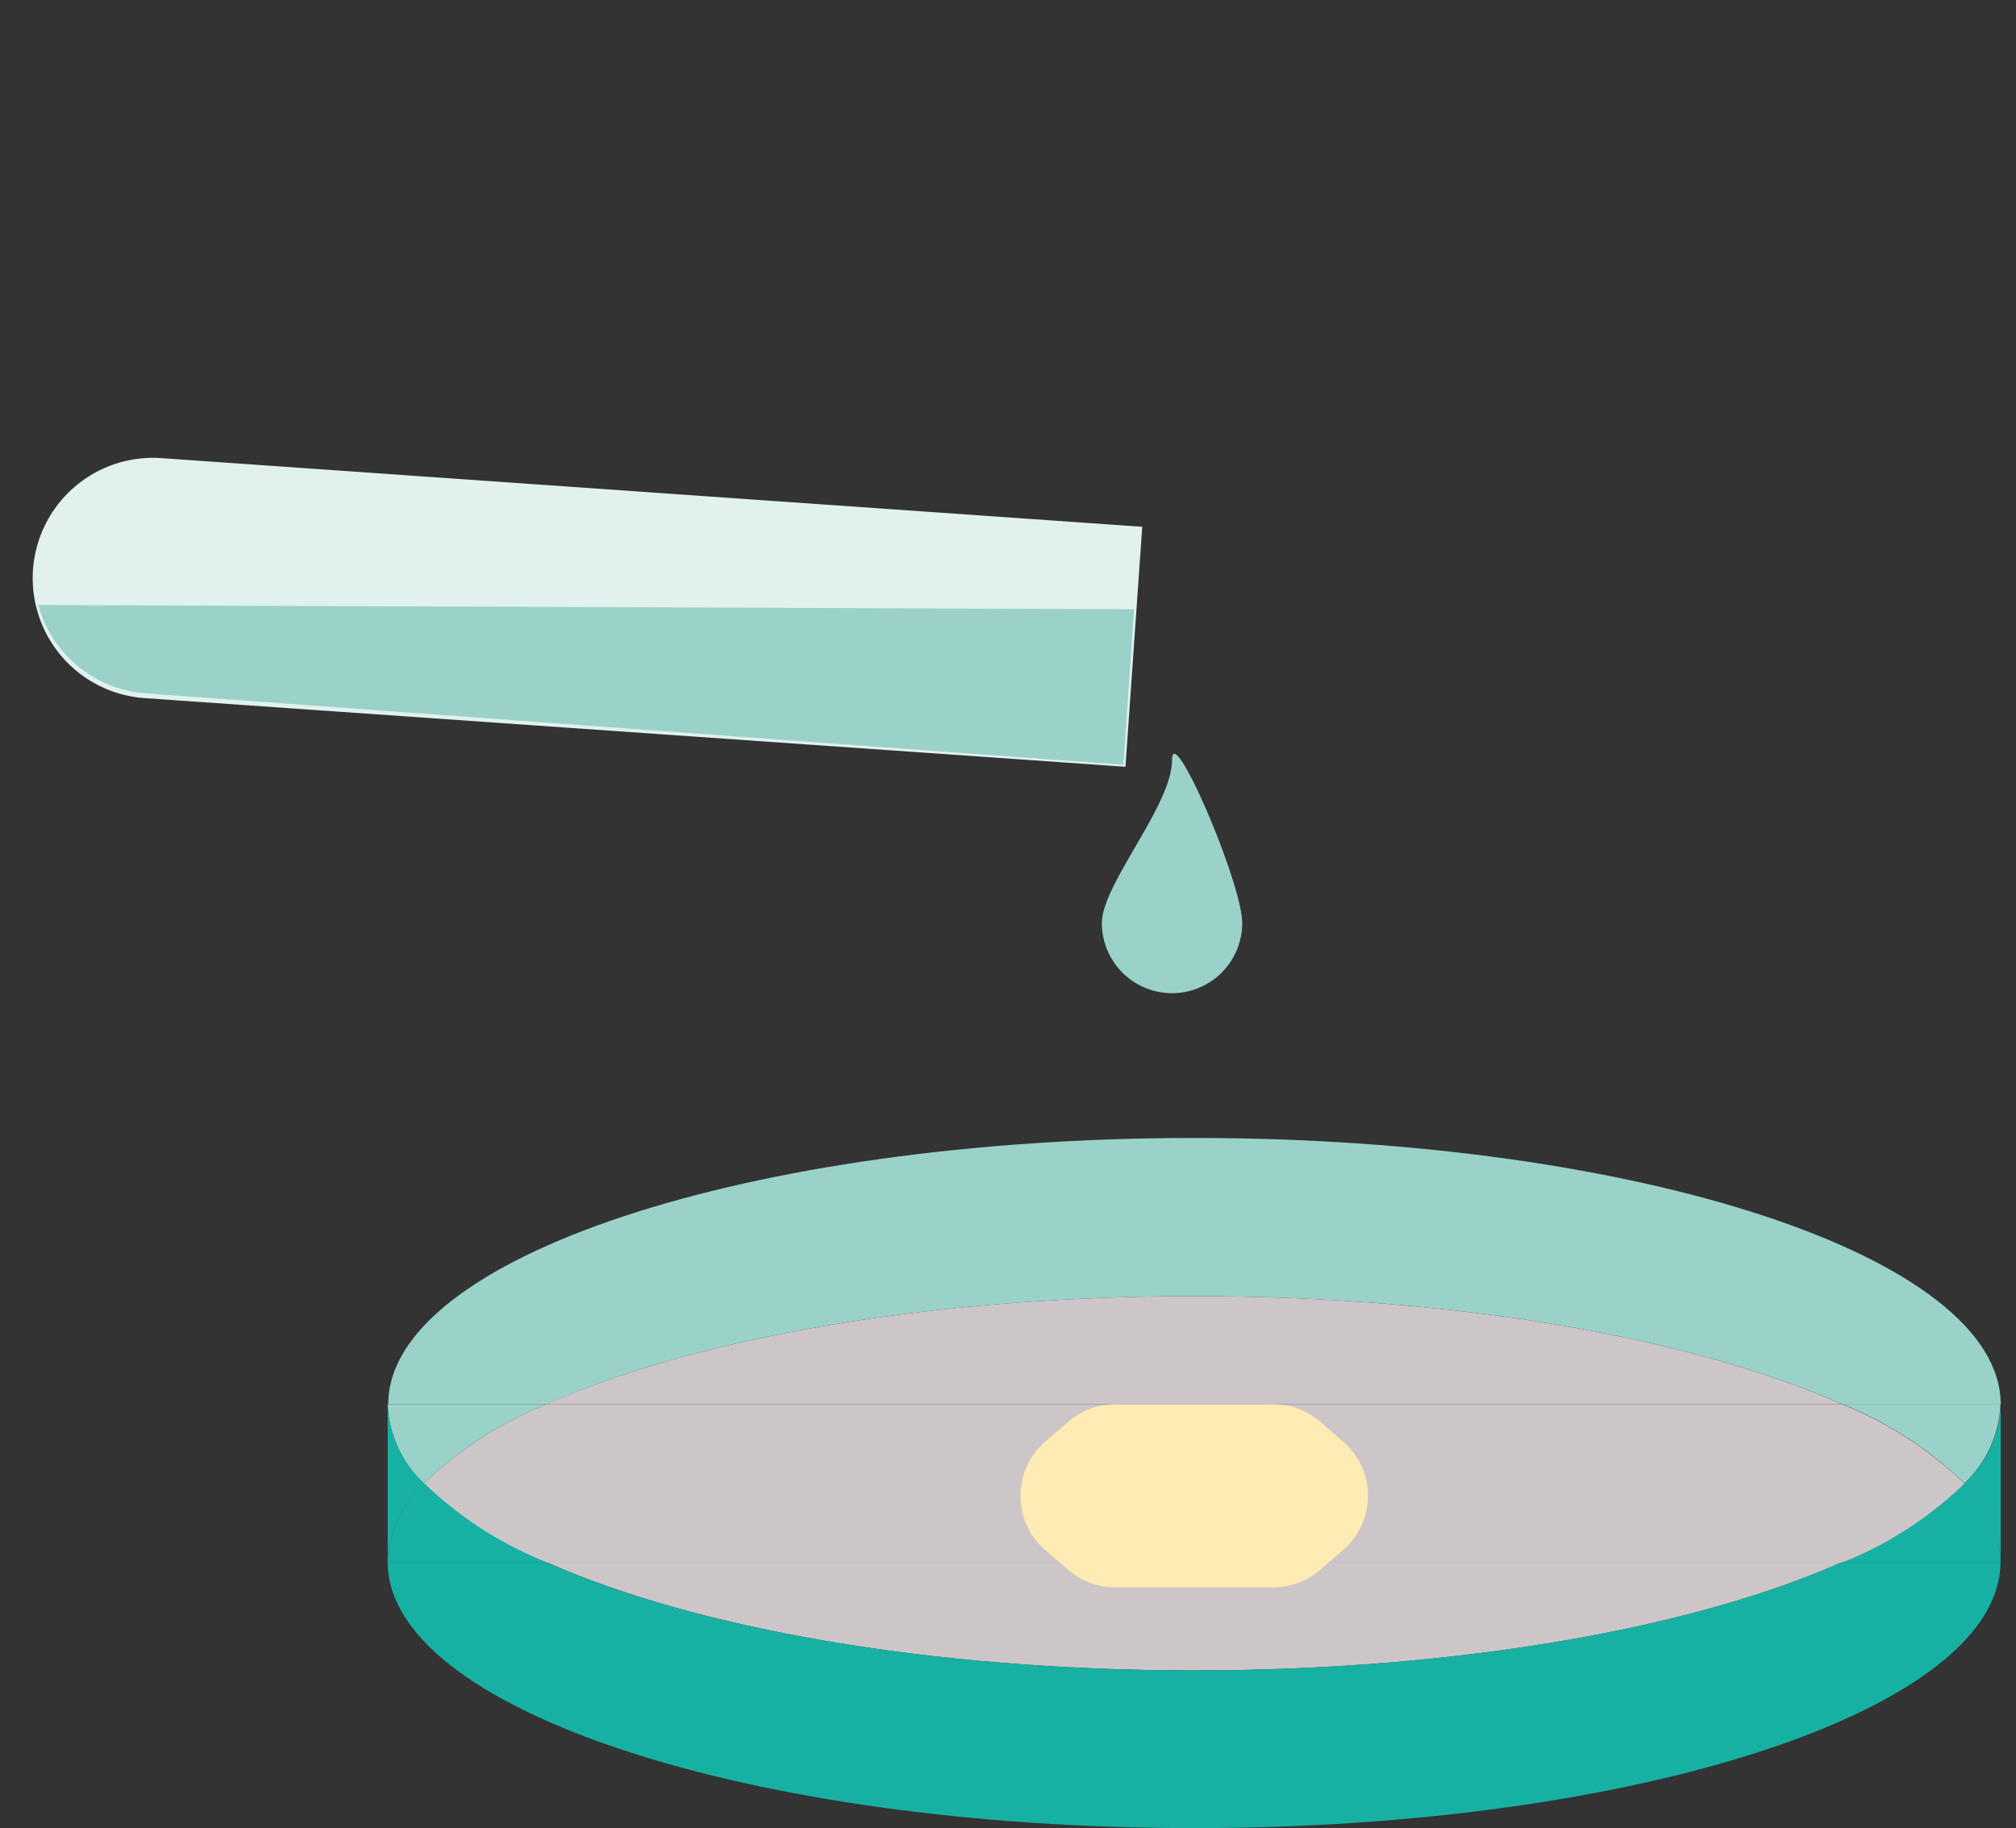 <svg id="Layer_1" data-name="Layer 1" xmlns="http://www.w3.org/2000/svg" viewBox="0 0 76.44 69.33"><rect x="0" y="0" width="76.44" height="69.33" fill="#333333" stroke="none"/><defs><style>.cls-1{fill:#e1f1ee;}.cls-2{fill:#9ad2c9;}.cls-3{fill:#17b1a4;}.cls-4{fill:#cdc6c9;}.cls-5{fill:#ffecb4;}</style></defs><title>Chemistry icons</title><path class="cls-1" d="M17.57,2.07h9.1a0,0,0,0,1,0,0V39.26a4.55,4.55,0,0,1-4.55,4.55h0a4.55,4.55,0,0,1-4.55-4.55V2.07a0,0,0,0,1,0,0Z" transform="matrix(-0.07, 1, -1, -0.07, 46.61, 2.55)"/><path class="cls-2" d="M43,23.1,42.6,29,5.51,26.29a4.57,4.57,0,0,1-4.06-3.35"/><path class="cls-2" d="M47.1,35a2.66,2.66,0,0,1-5.32,0c0-1.47,2.66-4.46,2.66-6.18C44.44,27.31,47.1,33.49,47.1,35Z"/><path class="cls-3" d="M75.86,53.25v6a4.42,4.42,0,0,0-1.37-3A4.38,4.38,0,0,0,75.86,53.25Z"/><path class="cls-2" d="M75.86,53.25h-6c-5.58-2.48-14.49-4.1-24.58-4.1s-19,1.62-24.56,4.1h-6c0-5.57,13.69-10.1,30.57-10.1S75.86,47.68,75.86,53.25Z"/><path class="cls-3" d="M69.85,59.23a14.25,14.25,0,0,0,4.64-3,4.42,4.42,0,0,1,1.37,3Z"/><path class="cls-4" d="M69.85,53.25a14.58,14.58,0,0,1,4.64,3,14.25,14.25,0,0,1-4.64,3H20.71a14.25,14.25,0,0,1-4.64-3,14.58,14.58,0,0,1,4.64-3Z"/><path class="cls-2" d="M74.49,56.24a14.58,14.58,0,0,0-4.64-3h6A4.38,4.38,0,0,1,74.49,56.24Z"/><path class="cls-4" d="M20.71,59.23H69.85c-5.58,2.49-14.49,4.11-24.58,4.11S26.29,61.72,20.71,59.23Z"/><path class="cls-3" d="M69.85,59.23h6c0,5.58-13.7,10.09-30.59,10.09S14.7,64.81,14.7,59.23h6c5.58,2.49,14.49,4.11,24.56,4.11S64.27,61.72,69.85,59.23Z"/><path class="cls-4" d="M45.27,49.15c10.09,0,19,1.62,24.58,4.1H20.71C26.29,50.77,35.2,49.15,45.27,49.15Z"/><path class="cls-3" d="M14.7,59.23a4.38,4.38,0,0,1,1.37-3,14.25,14.25,0,0,0,4.64,3Z"/><path class="cls-2" d="M20.71,53.25a14.58,14.58,0,0,0-4.64,3,4.34,4.34,0,0,1-1.37-3Z"/><path class="cls-3" d="M16.07,56.24a4.38,4.38,0,0,0-1.37,3v-6A4.34,4.34,0,0,0,16.07,56.24Z"/><path class="cls-5" d="M48.28,53.25h-6a2.68,2.68,0,0,0-1.77.66l-.88.76a2.71,2.71,0,0,0,0,4.1l.88.76a2.73,2.73,0,0,0,1.77.66h6a2.73,2.73,0,0,0,1.77-.66l.88-.76a2.71,2.71,0,0,0,0-4.1l-.88-.76A2.68,2.68,0,0,0,48.28,53.25Z"/></svg>
